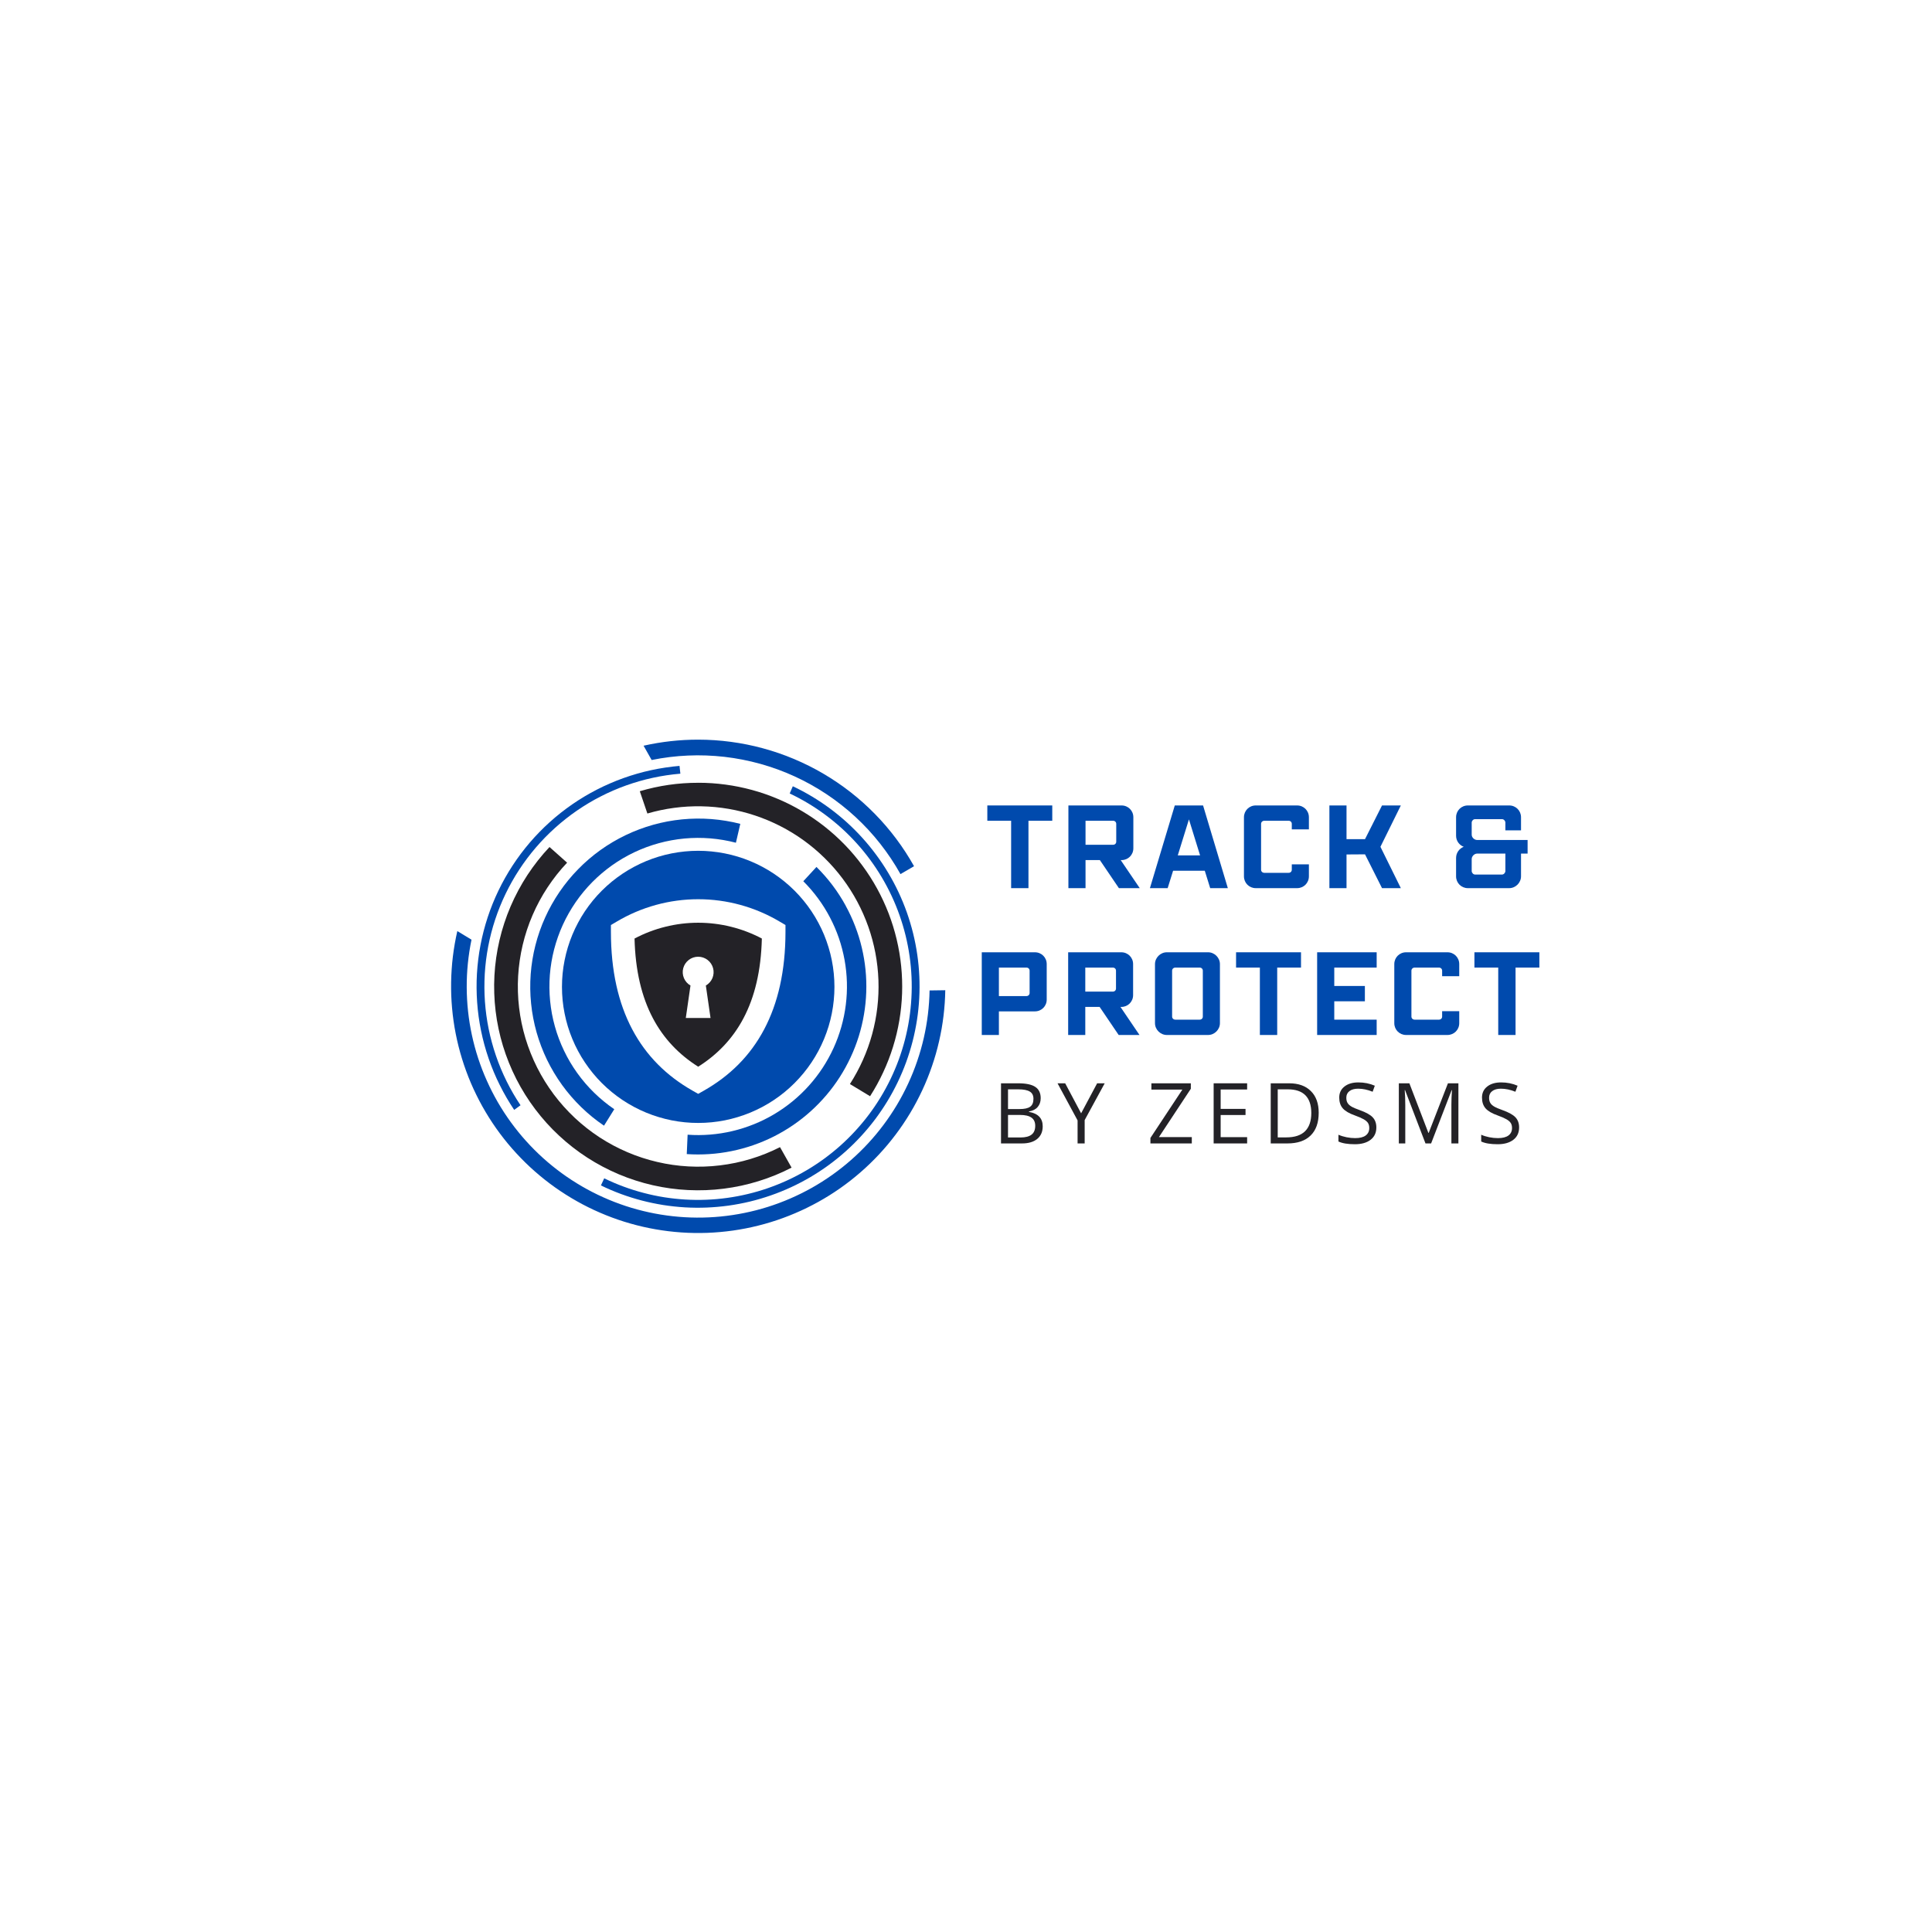 <svg xmlns="http://www.w3.org/2000/svg" xmlns:xlink="http://www.w3.org/1999/xlink" width="500" zoomAndPan="magnify" viewBox="0 0 375 375" height="500" preserveAspectRatio="xMidYMid meet" version="1.0"><defs><g/><clipPath id="ffd3120c30"><path d="M 87 143.566 L 183.574 143.566 L 183.574 240 L 87 240 Z M 87 143.566 " clip-rule="nonzero"/></clipPath></defs><g clip-path="url(#ffd3120c30)"><path fill="#004aad" d="M 135.52 143.566 C 137.645 143.566 139.762 143.707 141.867 143.992 C 143.973 144.273 146.051 144.691 148.102 145.25 C 150.152 145.805 152.156 146.496 154.117 147.32 C 156.074 148.145 157.973 149.09 159.805 150.168 C 161.637 151.242 163.391 152.434 165.066 153.738 C 166.742 155.047 168.32 156.457 169.809 157.977 C 171.297 159.492 172.676 161.102 173.949 162.801 C 175.223 164.5 176.375 166.277 177.414 168.129 L 174.781 169.664 C 174.207 168.633 173.59 167.621 172.93 166.637 C 172.273 165.652 171.578 164.695 170.848 163.766 C 170.113 162.832 169.348 161.934 168.543 161.062 C 167.738 160.195 166.902 159.359 166.031 158.555 C 165.16 157.75 164.262 156.98 163.328 156.25 C 162.398 155.516 161.441 154.824 160.453 154.164 C 159.469 153.508 158.457 152.891 157.422 152.312 C 156.391 151.738 155.332 151.203 154.258 150.707 C 153.18 150.215 152.086 149.762 150.973 149.355 C 149.859 148.949 148.73 148.586 147.59 148.266 C 146.449 147.949 145.297 147.676 144.133 147.449 C 142.973 147.219 141.801 147.039 140.625 146.902 C 139.445 146.77 138.266 146.68 137.082 146.637 C 135.898 146.594 134.715 146.598 133.527 146.652 C 132.344 146.703 131.164 146.801 129.988 146.945 C 128.812 147.09 127.645 147.281 126.484 147.516 L 124.918 144.742 C 128.406 143.957 131.941 143.562 135.52 143.566 Z M 183.477 192.203 C 183.465 193.039 183.43 193.875 183.371 194.711 C 183.312 195.543 183.234 196.375 183.133 197.207 C 183.031 198.035 182.91 198.863 182.766 199.688 C 182.621 200.512 182.453 201.328 182.266 202.145 C 182.078 202.961 181.871 203.77 181.641 204.574 C 181.41 205.375 181.16 206.176 180.887 206.965 C 180.617 207.758 180.324 208.539 180.012 209.316 C 179.699 210.09 179.367 210.859 179.012 211.617 C 178.66 212.375 178.289 213.121 177.895 213.859 C 177.504 214.602 177.094 215.328 176.66 216.047 C 176.23 216.762 175.781 217.469 175.316 218.16 C 174.848 218.855 174.363 219.535 173.859 220.203 C 173.355 220.875 172.836 221.527 172.301 222.168 C 171.762 222.809 171.207 223.438 170.637 224.051 C 170.066 224.66 169.48 225.258 168.879 225.84 C 168.277 226.422 167.664 226.988 167.031 227.535 C 166.402 228.086 165.754 228.617 165.098 229.133 C 164.438 229.648 163.766 230.148 163.082 230.629 C 162.395 231.109 161.699 231.57 160.988 232.016 C 160.277 232.457 159.559 232.883 158.828 233.289 C 158.094 233.695 157.352 234.082 156.602 234.449 C 155.848 234.816 155.09 235.164 154.316 235.492 C 153.547 235.82 152.77 236.129 151.984 236.414 C 151.199 236.703 150.402 236.969 149.605 237.215 C 148.805 237.461 147.996 237.684 147.184 237.887 C 146.375 238.09 145.555 238.273 144.734 238.434 C 143.914 238.594 143.09 238.734 142.258 238.852 C 141.43 238.969 140.598 239.062 139.766 239.137 C 138.93 239.211 138.098 239.266 137.258 239.297 C 136.422 239.324 135.586 239.332 134.75 239.32 C 133.914 239.309 133.074 239.273 132.242 239.215 C 131.406 239.156 130.574 239.078 129.742 238.977 C 128.91 238.875 128.082 238.754 127.258 238.609 C 126.434 238.465 125.613 238.301 124.797 238.113 C 123.98 237.926 123.172 237.719 122.367 237.488 C 121.559 237.262 120.762 237.012 119.969 236.738 C 119.18 236.469 118.395 236.176 117.617 235.863 C 116.84 235.551 116.074 235.219 115.312 234.867 C 114.555 234.516 113.805 234.145 113.066 233.754 C 112.324 233.359 111.598 232.949 110.879 232.52 C 110.16 232.09 109.453 231.645 108.758 231.176 C 108.062 230.711 107.383 230.227 106.711 229.723 C 106.043 229.223 105.387 228.703 104.746 228.164 C 104.102 227.629 103.477 227.074 102.863 226.508 C 102.25 225.938 101.652 225.352 101.07 224.75 C 100.488 224.152 99.922 223.535 99.371 222.906 C 98.82 222.277 98.285 221.633 97.77 220.973 C 97.254 220.316 96.754 219.645 96.273 218.961 C 95.793 218.277 95.328 217.578 94.883 216.871 C 94.441 216.164 94.016 215.441 93.605 214.711 C 93.199 213.98 92.812 213.242 92.445 212.488 C 92.074 211.738 91.727 210.98 91.398 210.211 C 91.07 209.441 90.762 208.664 90.477 207.879 C 90.188 207.094 89.922 206.301 89.676 205.5 C 89.43 204.703 89.203 203.898 89 203.086 C 88.797 202.273 88.613 201.461 88.453 200.641 C 88.289 199.82 88.152 198.996 88.035 198.168 C 87.914 197.34 87.82 196.508 87.746 195.676 C 87.672 194.844 87.617 194.008 87.586 193.172 C 87.559 192.336 87.547 191.5 87.562 190.664 C 87.574 189.828 87.609 188.992 87.668 188.16 C 87.723 187.324 87.801 186.492 87.902 185.664 C 88.004 184.832 88.125 184.008 88.27 183.184 C 88.414 182.359 88.578 181.539 88.766 180.723 L 91.52 182.391 C 91.203 183.914 90.969 185.453 90.812 187 C 90.656 188.551 90.582 190.102 90.59 191.66 C 90.598 193.215 90.684 194.77 90.852 196.316 C 91.02 197.863 91.27 199.398 91.598 200.922 C 91.926 202.441 92.332 203.945 92.816 205.422 C 93.301 206.902 93.863 208.355 94.5 209.773 C 95.133 211.195 95.844 212.582 96.621 213.93 C 97.402 215.277 98.25 216.582 99.168 217.84 C 100.082 219.098 101.062 220.309 102.105 221.465 C 103.148 222.625 104.246 223.723 105.402 224.77 C 106.559 225.812 107.77 226.793 109.027 227.711 C 110.285 228.629 111.59 229.477 112.938 230.262 C 114.285 231.043 115.668 231.754 117.09 232.391 C 118.512 233.031 119.965 233.594 121.441 234.082 C 122.922 234.57 124.426 234.977 125.949 235.309 C 127.473 235.641 129.008 235.891 130.555 236.062 C 132.105 236.234 133.66 236.328 135.219 236.336 C 136.777 236.348 138.332 236.277 139.883 236.125 C 141.434 235.973 142.973 235.742 144.5 235.43 C 146.027 235.121 147.535 234.73 149.023 234.262 C 150.508 233.793 151.965 233.25 153.395 232.629 C 154.824 232.008 156.219 231.316 157.578 230.555 C 158.934 229.789 160.25 228.953 161.52 228.055 C 162.793 227.152 164.012 226.188 165.184 225.16 C 166.352 224.133 167.465 223.047 168.523 221.902 C 169.582 220.758 170.574 219.562 171.508 218.312 C 172.441 217.066 173.305 215.773 174.105 214.438 C 174.902 213.098 175.629 211.723 176.281 210.312 C 176.938 208.898 177.516 207.453 178.02 205.98 C 178.523 204.508 178.953 203.012 179.301 201.496 C 179.648 199.977 179.918 198.445 180.105 196.902 C 180.293 195.355 180.402 193.805 180.43 192.246 Z M 183.477 192.203 " fill-opacity="1" fill-rule="evenodd"/></g><path fill="#004aad" d="M 153.887 152.613 C 155.164 153.215 156.41 153.883 157.621 154.609 C 158.832 155.336 160.004 156.121 161.141 156.965 C 162.273 157.809 163.363 158.703 164.41 159.652 C 165.457 160.605 166.453 161.602 167.398 162.652 C 168.348 163.699 169.238 164.793 170.078 165.93 C 170.918 167.062 171.699 168.238 172.422 169.453 C 173.148 170.664 173.809 171.91 174.41 173.188 C 175.012 174.469 175.547 175.773 176.02 177.102 C 176.488 178.434 176.895 179.785 177.234 181.156 C 177.57 182.527 177.844 183.91 178.043 185.309 C 178.246 186.707 178.379 188.109 178.441 189.52 C 178.504 190.93 178.5 192.34 178.422 193.75 C 178.348 195.16 178.203 196.562 177.988 197.961 C 177.773 199.355 177.492 200.738 177.141 202.105 C 176.789 203.473 176.371 204.82 175.891 206.148 C 175.406 207.473 174.859 208.773 174.246 210.047 C 173.633 211.32 172.961 212.559 172.227 213.766 C 171.492 214.973 170.699 216.141 169.852 217.27 C 169 218.398 168.098 219.48 167.141 220.52 C 166.184 221.562 165.18 222.551 164.125 223.492 C 163.07 224.434 161.973 225.32 160.832 226.152 C 159.691 226.984 158.512 227.758 157.293 228.477 C 156.074 229.191 154.824 229.848 153.539 230.441 C 152.258 231.035 150.949 231.562 149.613 232.027 C 148.277 232.492 146.926 232.891 145.551 233.223 C 144.176 233.551 142.789 233.816 141.387 234.012 C 139.988 234.203 138.582 234.328 137.168 234.387 C 135.758 234.441 134.344 234.43 132.934 234.348 C 131.523 234.262 130.117 234.109 128.723 233.891 C 127.328 233.668 125.945 233.379 124.578 233.023 C 123.207 232.664 121.863 232.242 120.535 231.754 C 119.211 231.262 117.91 230.711 116.641 230.09 L 117.277 228.711 C 118.504 229.309 119.754 229.844 121.031 230.316 C 122.312 230.789 123.609 231.199 124.93 231.543 C 126.246 231.891 127.582 232.172 128.926 232.387 C 130.273 232.598 131.629 232.746 132.988 232.828 C 134.348 232.91 135.711 232.926 137.074 232.871 C 138.438 232.82 139.793 232.699 141.145 232.512 C 142.496 232.324 143.832 232.074 145.16 231.754 C 146.484 231.438 147.793 231.055 149.078 230.609 C 150.367 230.16 151.629 229.652 152.867 229.082 C 154.105 228.512 155.312 227.879 156.488 227.191 C 157.664 226.5 158.805 225.754 159.906 224.953 C 161.008 224.148 162.066 223.297 163.086 222.391 C 164.102 221.484 165.074 220.527 165.996 219.527 C 166.918 218.523 167.793 217.48 168.613 216.391 C 169.434 215.305 170.199 214.18 170.906 213.016 C 171.617 211.852 172.266 210.656 172.859 209.43 C 173.449 208.203 173.98 206.949 174.449 205.672 C 174.914 204.391 175.32 203.094 175.66 201.773 C 176 200.453 176.273 199.121 176.48 197.777 C 176.688 196.43 176.828 195.078 176.902 193.719 C 176.98 192.359 176.988 190.996 176.926 189.637 C 176.867 188.277 176.742 186.922 176.547 185.574 C 176.355 184.227 176.094 182.891 175.77 181.566 C 175.445 180.246 175.055 178.941 174.602 177.656 C 174.148 176.371 173.633 175.113 173.055 173.879 C 172.477 172.648 171.84 171.445 171.145 170.273 C 170.445 169.102 169.695 167.969 168.887 166.871 C 168.078 165.777 167.219 164.723 166.305 163.711 C 165.391 162.699 164.434 161.734 163.426 160.816 C 162.418 159.898 161.367 159.031 160.273 158.219 C 159.18 157.402 158.051 156.645 156.883 155.941 C 155.715 155.238 154.516 154.598 153.281 154.012 L 153.883 152.613 Z M 132.059 150.172 L 131.895 148.66 C 130.969 148.738 130.043 148.848 129.121 148.988 C 128.203 149.125 127.285 149.293 126.375 149.492 C 125.465 149.688 124.562 149.914 123.668 150.172 C 122.773 150.43 121.887 150.715 121.012 151.027 C 120.133 151.34 119.27 151.684 118.414 152.055 C 117.559 152.422 116.719 152.82 115.887 153.246 C 115.059 153.668 114.246 154.121 113.445 154.598 C 112.648 155.074 111.863 155.578 111.098 156.105 C 110.332 156.633 109.582 157.188 108.852 157.762 C 108.121 158.34 107.41 158.941 106.719 159.562 C 106.027 160.184 105.355 160.832 104.707 161.496 C 104.055 162.164 103.43 162.848 102.824 163.555 C 102.219 164.266 101.637 164.988 101.078 165.734 C 100.52 166.48 99.988 167.242 99.48 168.02 C 98.969 168.801 98.488 169.594 98.031 170.406 C 97.574 171.215 97.145 172.039 96.742 172.879 C 96.34 173.719 95.961 174.57 95.613 175.434 C 95.266 176.293 94.949 177.168 94.656 178.051 C 94.367 178.934 94.105 179.828 93.871 180.727 C 93.637 181.629 93.434 182.535 93.262 183.449 C 93.086 184.363 92.941 185.281 92.828 186.203 C 92.715 187.129 92.629 188.055 92.574 188.984 C 92.52 189.91 92.496 190.84 92.504 191.77 C 92.512 192.703 92.547 193.629 92.613 194.559 C 92.68 195.484 92.777 196.41 92.902 197.332 C 93.031 198.254 93.188 199.172 93.375 200.082 C 93.559 200.992 93.777 201.898 94.02 202.793 C 94.266 203.691 94.539 204.582 94.844 205.461 C 95.145 206.34 95.477 207.207 95.836 208.066 C 96.195 208.926 96.582 209.77 97 210.602 C 97.414 211.438 97.855 212.254 98.32 213.059 C 98.789 213.863 99.281 214.652 99.801 215.426 L 101.035 214.531 C 100.535 213.785 100.059 213.023 99.609 212.25 C 99.16 211.473 98.734 210.684 98.336 209.879 C 97.938 209.074 97.566 208.258 97.219 207.43 C 96.875 206.605 96.555 205.766 96.266 204.918 C 95.973 204.066 95.711 203.211 95.477 202.344 C 95.238 201.48 95.031 200.609 94.852 199.727 C 94.676 198.848 94.523 197.965 94.402 197.078 C 94.281 196.188 94.188 195.297 94.125 194.402 C 94.062 193.508 94.027 192.609 94.023 191.715 C 94.02 190.816 94.043 189.922 94.094 189.023 C 94.148 188.129 94.23 187.234 94.34 186.348 C 94.453 185.457 94.594 184.57 94.762 183.688 C 94.93 182.809 95.129 181.934 95.352 181.066 C 95.578 180.195 95.832 179.336 96.113 178.484 C 96.395 177.633 96.703 176.793 97.039 175.961 C 97.375 175.129 97.738 174.309 98.129 173.5 C 98.52 172.691 98.934 171.895 99.375 171.113 C 99.816 170.332 100.281 169.566 100.773 168.816 C 101.262 168.066 101.777 167.332 102.316 166.613 C 102.855 165.895 103.418 165.195 104 164.516 C 104.586 163.832 105.191 163.172 105.82 162.527 C 106.445 161.887 107.094 161.266 107.762 160.668 C 108.43 160.066 109.113 159.488 109.82 158.934 C 110.523 158.379 111.246 157.844 111.988 157.336 C 112.727 156.828 113.48 156.344 114.254 155.883 C 115.023 155.422 115.809 154.988 116.609 154.582 C 117.41 154.172 118.219 153.789 119.043 153.434 C 119.867 153.078 120.703 152.746 121.551 152.445 C 122.395 152.145 123.25 151.871 124.113 151.625 C 124.977 151.375 125.848 151.156 126.727 150.969 C 127.602 150.777 128.484 150.617 129.375 150.484 C 130.262 150.352 131.152 150.246 132.047 150.172 Z M 132.059 150.172 " fill-opacity="1" fill-rule="evenodd"/><path fill="#232227" d="M 135.52 151.934 C 137.285 151.93 139.047 152.051 140.797 152.285 C 142.551 152.52 144.277 152.871 145.984 153.336 C 147.688 153.801 149.355 154.379 150.98 155.07 C 152.609 155.758 154.184 156.555 155.703 157.453 C 157.223 158.352 158.68 159.352 160.066 160.445 C 161.453 161.539 162.762 162.723 163.988 163.988 C 165.219 165.258 166.355 166.605 167.402 168.027 C 168.453 169.449 169.402 170.934 170.25 172.48 C 171.098 174.031 171.84 175.629 172.477 177.277 C 173.109 178.926 173.633 180.605 174.039 182.324 C 174.449 184.043 174.742 185.781 174.918 187.535 C 175.094 189.293 175.152 191.055 175.094 192.816 C 175.031 194.582 174.855 196.336 174.559 198.074 C 174.266 199.816 173.855 201.531 173.328 203.215 C 172.805 204.902 172.168 206.547 171.422 208.145 C 170.68 209.746 169.828 211.293 168.879 212.777 L 164.969 210.41 C 165.926 208.918 166.766 207.363 167.488 205.746 C 168.211 204.125 168.809 202.461 169.277 200.754 C 169.746 199.043 170.086 197.309 170.289 195.547 C 170.496 193.789 170.566 192.023 170.504 190.25 C 170.441 188.48 170.242 186.723 169.914 184.98 C 169.582 183.238 169.125 181.531 168.535 179.863 C 167.945 178.191 167.23 176.574 166.395 175.008 C 165.559 173.445 164.609 171.953 163.547 170.535 C 162.484 169.113 161.32 167.785 160.055 166.543 C 158.789 165.297 157.438 164.16 156 163.121 C 154.562 162.082 153.051 161.16 151.473 160.352 C 149.895 159.543 148.262 158.859 146.578 158.297 C 144.895 157.734 143.18 157.305 141.434 157.004 C 139.684 156.703 137.922 156.535 136.148 156.504 C 134.375 156.469 132.605 156.57 130.848 156.805 C 129.09 157.039 127.359 157.402 125.656 157.902 L 124.184 153.578 C 127.883 152.48 131.66 151.934 135.52 151.938 Z M 110.074 167.445 L 106.66 164.406 C 105.867 165.246 105.113 166.121 104.398 167.027 C 103.684 167.934 103.012 168.871 102.375 169.836 C 101.742 170.805 101.152 171.797 100.609 172.812 C 100.062 173.832 99.562 174.871 99.105 175.934 C 98.652 176.992 98.242 178.074 97.883 179.172 C 97.523 180.266 97.211 181.379 96.949 182.504 C 96.684 183.629 96.473 184.762 96.309 185.902 C 96.145 187.047 96.031 188.195 95.969 189.348 C 95.906 190.5 95.895 191.656 95.934 192.809 C 95.969 193.965 96.059 195.113 96.199 196.262 C 96.336 197.406 96.527 198.543 96.766 199.676 C 97.004 200.805 97.293 201.922 97.629 203.027 C 97.969 204.129 98.352 205.219 98.785 206.289 C 99.219 207.359 99.695 208.41 100.219 209.438 C 100.746 210.469 101.312 211.473 101.926 212.449 C 102.539 213.43 103.195 214.383 103.891 215.305 C 104.586 216.227 105.32 217.113 106.094 217.973 C 106.867 218.832 107.68 219.652 108.527 220.438 C 109.371 221.227 110.25 221.973 111.164 222.684 C 112.074 223.395 113.016 224.062 113.988 224.691 C 114.957 225.316 115.953 225.902 116.977 226.441 C 117.996 226.98 119.039 227.477 120.105 227.926 C 121.172 228.375 122.254 228.777 123.355 229.129 C 124.453 229.484 125.566 229.789 126.695 230.047 C 127.82 230.305 128.957 230.512 130.105 230.668 C 131.25 230.824 132.398 230.934 133.555 230.988 C 134.707 231.047 135.863 231.051 137.02 231.008 C 138.176 230.965 139.324 230.867 140.473 230.723 C 141.617 230.578 142.758 230.383 143.887 230.141 C 145.016 229.895 146.133 229.602 147.238 229.258 C 148.344 228.918 149.43 228.527 150.5 228.09 C 151.57 227.652 152.617 227.168 153.645 226.637 L 151.402 222.66 C 150.492 223.121 149.562 223.543 148.613 223.926 C 147.668 224.305 146.703 224.645 145.727 224.941 C 144.75 225.238 143.762 225.492 142.762 225.703 C 141.762 225.91 140.754 226.078 139.742 226.199 C 138.727 226.324 137.711 226.402 136.691 226.434 C 135.668 226.469 134.648 226.457 133.629 226.402 C 132.609 226.348 131.594 226.246 130.582 226.102 C 129.57 225.957 128.566 225.77 127.574 225.535 C 126.578 225.305 125.598 225.031 124.625 224.711 C 123.656 224.395 122.699 224.035 121.762 223.633 C 120.82 223.23 119.902 222.789 119 222.309 C 118.102 221.828 117.223 221.309 116.367 220.75 C 115.516 220.191 114.684 219.598 113.883 218.965 C 113.078 218.336 112.305 217.668 111.562 216.973 C 110.816 216.273 110.105 215.543 109.422 214.781 C 108.742 214.023 108.098 213.234 107.484 212.418 C 106.875 211.598 106.301 210.758 105.762 209.891 C 105.223 209.023 104.723 208.133 104.266 207.223 C 103.805 206.312 103.387 205.383 103.008 204.434 C 102.629 203.488 102.293 202.523 101.996 201.547 C 101.703 200.57 101.453 199.582 101.242 198.586 C 101.035 197.586 100.871 196.578 100.754 195.566 C 100.633 194.555 100.559 193.539 100.527 192.516 C 100.496 191.496 100.512 190.48 100.57 189.461 C 100.629 188.441 100.73 187.426 100.879 186.418 C 101.027 185.41 101.219 184.406 101.453 183.414 C 101.688 182.422 101.965 181.441 102.285 180.473 C 102.605 179.504 102.969 178.551 103.375 177.613 C 103.777 176.68 104.223 175.762 104.707 174.863 C 105.191 173.965 105.715 173.09 106.277 172.238 C 106.84 171.387 107.438 170.559 108.07 169.758 C 108.703 168.957 109.371 168.188 110.074 167.445 Z M 110.074 167.445 " fill-opacity="1" fill-rule="evenodd"/><path fill="#004aad" d="M 164.152 175.816 C 164.852 177.094 165.461 178.41 165.984 179.77 C 166.508 181.129 166.938 182.516 167.273 183.93 C 167.609 185.348 167.852 186.777 167.996 188.227 C 168.141 189.676 168.188 191.125 168.137 192.582 C 168.086 194.035 167.941 195.48 167.695 196.914 C 167.453 198.352 167.113 199.762 166.684 201.152 C 166.25 202.543 165.727 203.895 165.109 205.215 C 164.496 206.535 163.797 207.809 163.012 209.035 C 162.227 210.262 161.363 211.43 160.422 212.539 C 159.48 213.648 158.469 214.695 157.387 215.668 C 156.309 216.645 155.164 217.543 153.965 218.367 C 152.762 219.188 151.512 219.93 150.211 220.586 C 148.91 221.238 147.57 221.805 146.195 222.281 C 144.816 222.758 143.414 223.141 141.988 223.43 C 140.559 223.719 139.117 223.914 137.664 224.008 C 136.211 224.105 134.758 224.105 133.301 224.008 L 133.465 220.246 C 134.926 220.352 136.387 220.344 137.844 220.223 C 139.305 220.105 140.746 219.879 142.168 219.539 C 143.594 219.203 144.984 218.758 146.34 218.211 C 147.695 217.664 149.004 217.016 150.262 216.27 C 151.52 215.52 152.715 214.684 153.848 213.754 C 154.977 212.828 156.031 211.816 157.008 210.73 C 157.984 209.641 158.875 208.484 159.676 207.262 C 160.477 206.039 161.18 204.762 161.789 203.434 C 162.395 202.102 162.898 200.734 163.297 199.328 C 163.695 197.922 163.988 196.492 164.168 195.043 C 164.352 193.59 164.422 192.133 164.383 190.672 C 164.34 189.211 164.191 187.762 163.93 186.324 C 163.668 184.883 163.301 183.473 162.828 182.09 C 162.352 180.707 161.773 179.371 161.094 178.074 C 160.418 176.781 159.645 175.543 158.777 174.367 C 157.91 173.188 156.957 172.082 155.922 171.047 L 158.477 168.273 C 160.738 170.508 162.633 173.02 164.156 175.809 Z M 142.84 163.574 L 143.691 159.91 C 142.77 159.672 141.84 159.477 140.898 159.324 C 139.961 159.168 139.016 159.055 138.066 158.98 C 137.117 158.91 136.168 158.879 135.215 158.887 C 134.266 158.898 133.316 158.949 132.367 159.043 C 131.422 159.137 130.48 159.273 129.543 159.445 C 128.609 159.621 127.684 159.84 126.766 160.094 C 125.848 160.352 124.945 160.648 124.055 160.984 C 123.164 161.32 122.289 161.691 121.43 162.105 C 120.574 162.516 119.734 162.965 118.918 163.449 C 118.098 163.934 117.301 164.453 116.527 165.008 C 115.754 165.562 115.008 166.152 114.285 166.77 C 113.562 167.391 112.871 168.039 112.207 168.723 C 111.539 169.402 110.906 170.109 110.305 170.844 C 109.699 171.582 109.133 172.34 108.594 173.129 C 108.059 173.914 107.559 174.719 107.094 175.551 C 106.625 176.379 106.199 177.227 105.809 178.094 C 105.414 178.961 105.062 179.844 104.75 180.738 C 104.434 181.637 104.16 182.547 103.926 183.469 C 103.691 184.391 103.496 185.32 103.344 186.258 C 103.191 187.195 103.078 188.141 103.008 189.086 C 102.938 190.035 102.91 190.984 102.922 191.938 C 102.934 192.887 102.988 193.836 103.086 194.781 C 103.18 195.727 103.316 196.668 103.496 197.602 C 103.672 198.535 103.891 199.461 104.148 200.375 C 104.41 201.289 104.707 202.191 105.047 203.082 C 105.383 203.969 105.758 204.84 106.172 205.699 C 106.59 206.555 107.039 207.391 107.527 208.207 C 108.016 209.023 108.535 209.816 109.094 210.59 C 109.648 211.359 110.238 212.105 110.863 212.824 C 111.484 213.543 112.137 214.234 112.82 214.898 C 113.5 215.559 114.211 216.191 114.949 216.793 C 115.688 217.391 116.449 217.961 117.238 218.492 L 119.23 215.297 C 118.535 214.824 117.863 214.32 117.211 213.785 C 116.559 213.25 115.934 212.691 115.328 212.102 C 114.727 211.516 114.152 210.902 113.602 210.262 C 113.055 209.625 112.535 208.961 112.043 208.277 C 111.555 207.594 111.094 206.891 110.664 206.168 C 110.234 205.441 109.84 204.699 109.477 203.941 C 109.113 203.184 108.781 202.41 108.484 201.621 C 108.188 200.836 107.926 200.035 107.703 199.227 C 107.477 198.414 107.285 197.594 107.129 196.77 C 106.977 195.941 106.859 195.109 106.777 194.27 C 106.695 193.434 106.648 192.594 106.641 191.754 C 106.633 190.91 106.664 190.07 106.727 189.234 C 106.793 188.395 106.895 187.559 107.035 186.73 C 107.172 185.898 107.348 185.078 107.559 184.262 C 107.77 183.449 108.016 182.645 108.297 181.852 C 108.578 181.059 108.891 180.277 109.242 179.512 C 109.59 178.746 109.973 178 110.391 177.266 C 110.805 176.535 111.25 175.82 111.727 175.129 C 112.203 174.434 112.711 173.762 113.25 173.113 C 113.785 172.465 114.348 171.84 114.938 171.242 C 115.531 170.641 116.145 170.07 116.789 169.523 C 117.43 168.977 118.094 168.461 118.777 167.973 C 119.465 167.484 120.172 167.027 120.898 166.602 C 121.625 166.176 122.367 165.785 123.129 165.422 C 123.891 165.062 124.664 164.734 125.453 164.441 C 126.246 164.148 127.047 163.891 127.859 163.668 C 128.672 163.441 129.492 163.254 130.32 163.105 C 131.148 162.953 131.98 162.836 132.82 162.758 C 133.66 162.68 134.5 162.637 135.344 162.633 C 136.184 162.629 137.023 162.66 137.863 162.727 C 138.703 162.797 139.539 162.902 140.371 163.043 C 141.199 163.184 142.023 163.359 142.84 163.574 Z M 142.84 163.574 " fill-opacity="1" fill-rule="evenodd"/><path fill="#004aad" d="M 135.52 165.137 C 136.387 165.137 137.25 165.18 138.109 165.266 C 138.973 165.348 139.828 165.477 140.68 165.645 C 141.527 165.812 142.367 166.023 143.195 166.273 C 144.023 166.523 144.84 166.816 145.641 167.148 C 146.438 167.477 147.223 167.848 147.984 168.254 C 148.75 168.664 149.492 169.105 150.211 169.586 C 150.93 170.07 151.625 170.582 152.297 171.133 C 152.965 171.68 153.605 172.262 154.219 172.871 C 154.832 173.484 155.41 174.125 155.961 174.793 C 156.512 175.461 157.027 176.156 157.508 176.875 C 157.988 177.594 158.434 178.336 158.84 179.098 C 159.25 179.859 159.621 180.641 159.953 181.441 C 160.281 182.242 160.574 183.055 160.824 183.883 C 161.078 184.711 161.289 185.547 161.457 186.395 C 161.625 187.246 161.754 188.098 161.836 188.961 C 161.922 189.82 161.965 190.684 161.965 191.551 C 161.965 192.414 161.922 193.277 161.836 194.137 C 161.754 195 161.625 195.852 161.457 196.703 C 161.289 197.551 161.078 198.387 160.828 199.215 C 160.574 200.043 160.285 200.859 159.953 201.656 C 159.621 202.457 159.25 203.238 158.844 204 C 158.434 204.762 157.988 205.504 157.508 206.223 C 157.027 206.941 156.512 207.637 155.961 208.305 C 155.414 208.973 154.832 209.613 154.219 210.227 C 153.609 210.836 152.965 211.418 152.297 211.969 C 151.629 212.516 150.934 213.031 150.211 213.512 C 149.492 213.992 148.75 214.438 147.988 214.844 C 147.223 215.25 146.441 215.621 145.641 215.953 C 144.84 216.281 144.027 216.574 143.199 216.824 C 142.367 217.078 141.531 217.285 140.68 217.457 C 139.832 217.625 138.977 217.75 138.113 217.836 C 137.25 217.922 136.387 217.961 135.52 217.961 C 134.656 217.965 133.793 217.922 132.93 217.836 C 132.066 217.75 131.211 217.625 130.363 217.457 C 129.512 217.285 128.672 217.078 127.844 216.824 C 127.016 216.574 126.203 216.285 125.402 215.953 C 124.602 215.621 123.82 215.254 123.055 214.844 C 122.293 214.438 121.551 213.992 120.828 213.512 C 120.109 213.031 119.414 212.516 118.746 211.969 C 118.074 211.418 117.434 210.84 116.82 210.227 C 116.211 209.617 115.629 208.977 115.078 208.305 C 114.531 207.637 114.016 206.945 113.535 206.223 C 113.051 205.504 112.605 204.766 112.199 204 C 111.789 203.238 111.422 202.457 111.09 201.656 C 110.758 200.859 110.465 200.047 110.215 199.219 C 109.965 198.391 109.754 197.551 109.586 196.703 C 109.414 195.855 109.289 195 109.203 194.141 C 109.117 193.277 109.078 192.414 109.078 191.551 C 109.078 190.684 109.117 189.82 109.203 188.961 C 109.289 188.102 109.414 187.246 109.586 186.398 C 109.754 185.551 109.965 184.711 110.215 183.883 C 110.465 183.055 110.758 182.242 111.09 181.441 C 111.422 180.645 111.789 179.863 112.199 179.102 C 112.605 178.336 113.051 177.598 113.531 176.875 C 114.016 176.156 114.527 175.465 115.078 174.793 C 115.629 174.125 116.207 173.484 116.82 172.875 C 117.434 172.262 118.074 171.684 118.742 171.133 C 119.414 170.586 120.109 170.07 120.828 169.59 C 121.547 169.109 122.289 168.664 123.055 168.258 C 123.816 167.848 124.598 167.48 125.398 167.148 C 126.199 166.816 127.016 166.527 127.844 166.273 C 128.672 166.023 129.512 165.812 130.359 165.645 C 131.211 165.477 132.066 165.348 132.926 165.266 C 133.789 165.18 134.652 165.137 135.52 165.137 Z M 122.707 199.781 C 125.426 204.934 129.395 208.832 134.395 211.68 L 135.52 212.316 L 136.641 211.68 C 141.645 208.832 145.609 204.938 148.332 199.781 C 151.012 194.703 152.461 188.453 152.461 180.844 L 152.461 179.547 L 151.336 178.883 C 150.145 178.176 148.914 177.551 147.637 177.008 C 146.363 176.465 145.059 176.012 143.723 175.645 C 142.387 175.277 141.031 175 139.66 174.816 C 138.285 174.629 136.906 174.539 135.52 174.539 C 134.137 174.539 132.754 174.629 131.383 174.816 C 130.008 175 128.656 175.277 127.32 175.645 C 125.984 176.012 124.68 176.465 123.402 177.008 C 122.129 177.551 120.895 178.176 119.707 178.883 L 118.578 179.547 L 118.578 180.84 C 118.578 188.453 120.023 194.703 122.707 199.781 Z M 122.707 199.781 " fill-opacity="1" fill-rule="evenodd"/><path fill="#232227" d="M 123.164 182.168 C 123.316 188.414 124.555 193.531 126.738 197.656 C 128.828 201.613 131.801 204.699 135.52 207.047 C 139.238 204.699 142.211 201.613 144.301 197.656 C 146.488 193.527 147.723 188.414 147.875 182.168 C 145.973 181.164 143.977 180.398 141.887 179.883 C 139.797 179.363 137.672 179.102 135.52 179.102 C 133.367 179.102 131.246 179.363 129.152 179.883 C 127.062 180.398 125.066 181.164 123.164 182.168 Z M 135.52 185.699 C 135.848 185.703 136.172 185.754 136.48 185.859 C 136.793 185.969 137.082 186.121 137.344 186.324 C 137.605 186.523 137.828 186.762 138.008 187.035 C 138.191 187.309 138.324 187.605 138.41 187.926 C 138.496 188.242 138.527 188.566 138.504 188.898 C 138.48 189.227 138.406 189.543 138.281 189.848 C 138.152 190.152 137.98 190.426 137.762 190.672 C 137.543 190.922 137.289 191.125 137.004 191.289 L 137.914 197.59 L 133.113 197.59 L 134.023 191.289 C 133.738 191.125 133.484 190.922 133.266 190.672 C 133.047 190.426 132.875 190.148 132.75 189.848 C 132.621 189.543 132.547 189.227 132.523 188.895 C 132.5 188.566 132.531 188.242 132.617 187.926 C 132.703 187.605 132.836 187.309 133.02 187.035 C 133.203 186.762 133.426 186.523 133.688 186.32 C 133.949 186.121 134.234 185.965 134.547 185.859 C 134.859 185.754 135.18 185.699 135.512 185.699 Z M 135.52 185.699 " fill-opacity="1" fill-rule="evenodd"/><g fill="#004aad" fill-opacity="1"><g transform="translate(191.412, 172.389)"><g><path d="M 0.227 -16.051 L 0.227 -13.082 L 4.848 -13.082 L 4.848 0 L 8.211 0 L 8.211 -13.082 L 12.832 -13.082 L 12.832 -16.051 Z M 0.227 -16.051 "/></g></g></g><g fill="#004aad" fill-opacity="1"><g transform="translate(206.119, 172.389)"><g><path d="M 1.258 -16.051 L 1.258 0 L 4.582 0 L 4.582 -5.445 L 7.367 -5.445 L 11.059 0 L 15.102 0 L 11.41 -5.445 L 11.574 -5.445 C 12.855 -5.445 13.863 -6.457 13.863 -7.738 L 13.863 -13.762 C 13.863 -15.043 12.855 -16.051 11.574 -16.051 Z M 4.582 -8.418 L 4.582 -13.082 L 9.926 -13.082 C 10.273 -13.082 10.543 -12.832 10.543 -12.484 L 10.543 -9.016 C 10.543 -8.664 10.273 -8.418 9.926 -8.418 Z M 4.582 -8.418 "/></g></g></g><g fill="#004aad" fill-opacity="1"><g transform="translate(222.971, 172.389)"><g><path d="M 5.055 -16.051 L 0.227 0 L 3.672 0 L 4.727 -3.383 L 10.875 -3.383 L 11.926 0 L 15.352 0 L 10.543 -16.051 Z M 5.633 -6.355 L 7.801 -13.348 L 9.965 -6.355 Z M 5.633 -6.355 "/></g></g></g><g fill="#004aad" fill-opacity="1"><g transform="translate(240.193, 172.389)"><g><path d="M 3.547 -16.051 C 2.27 -16.051 1.258 -15.043 1.258 -13.762 L 1.258 -2.289 C 1.258 -1.012 2.27 0 3.547 0 L 11.574 0 C 12.855 0 13.863 -1.012 13.863 -2.289 L 13.863 -4.621 L 10.543 -4.621 L 10.543 -3.57 C 10.543 -3.219 10.273 -2.973 9.926 -2.973 L 5.219 -2.973 C 4.871 -2.973 4.582 -3.219 4.582 -3.57 L 4.582 -12.484 C 4.582 -12.832 4.871 -13.082 5.219 -13.082 L 9.926 -13.082 C 10.273 -13.082 10.543 -12.832 10.543 -12.484 L 10.543 -11.41 L 13.863 -11.41 L 13.863 -13.762 C 13.863 -15.043 12.855 -16.051 11.574 -16.051 Z M 3.547 -16.051 "/></g></g></g><g fill="#004aad" fill-opacity="1"><g transform="translate(256.777, 172.389)"><g><path d="M 1.258 -16.051 L 1.258 0 L 4.582 0 L 4.582 -6.539 L 8.172 -6.562 L 11.473 0 L 15.125 0 L 11.164 -8.027 L 15.125 -16.051 L 11.473 -16.051 L 8.172 -9.512 L 4.582 -9.512 L 4.582 -16.051 Z M 1.258 -16.051 "/></g></g></g><g fill="#004aad" fill-opacity="1"><g transform="translate(273.628, 172.389)"><g/></g></g><g fill="#004aad" fill-opacity="1"><g transform="translate(281.694, 172.389)"><g><path d="M 3.219 -16.051 C 1.941 -16.051 0.93 -15.043 0.93 -13.762 L 0.93 -10.172 C 0.93 -9.18 1.547 -8.355 2.414 -8.027 C 1.547 -7.695 0.93 -6.852 0.93 -5.859 L 0.93 -2.289 C 0.93 -1.012 1.941 0 3.219 0 L 11.246 0 C 12.484 0 13.535 -1.051 13.535 -2.289 L 13.535 -6.707 L 14.812 -6.707 L 14.812 -9.348 L 5.016 -9.348 C 4.477 -9.348 3.961 -9.84 3.961 -10.379 L 3.961 -12.73 C 3.961 -13.059 4.27 -13.391 4.602 -13.391 L 9.863 -13.391 C 10.191 -13.391 10.5 -13.059 10.5 -12.73 L 10.5 -11.223 L 13.535 -11.223 L 13.535 -13.762 C 13.535 -15.043 12.523 -16.051 11.246 -16.051 Z M 10.5 -6.707 L 10.5 -3.32 C 10.5 -2.992 10.191 -2.641 9.863 -2.641 L 4.602 -2.641 C 4.27 -2.641 3.961 -2.992 3.961 -3.32 L 3.961 -5.652 C 3.961 -6.191 4.477 -6.707 5.016 -6.707 Z M 10.5 -6.707 "/></g></g></g><g fill="#004aad" fill-opacity="1"><g transform="translate(189.303, 200.889)"><g><path d="M 1.258 -16.051 L 1.258 0 L 4.582 0 L 4.582 -4.582 L 11.574 -4.582 C 12.855 -4.582 13.863 -5.59 13.863 -6.871 L 13.863 -13.762 C 13.863 -15.043 12.855 -16.051 11.574 -16.051 Z M 4.582 -7.551 L 4.582 -13.082 L 9.926 -13.082 C 10.273 -13.082 10.543 -12.832 10.543 -12.484 L 10.543 -8.148 C 10.543 -7.801 10.273 -7.551 9.926 -7.551 Z M 4.582 -7.551 "/></g></g></g><g fill="#004aad" fill-opacity="1"><g transform="translate(206.072, 200.889)"><g><path d="M 1.258 -16.051 L 1.258 0 L 4.582 0 L 4.582 -5.445 L 7.367 -5.445 L 11.059 0 L 15.102 0 L 11.41 -5.445 L 11.574 -5.445 C 12.855 -5.445 13.863 -6.457 13.863 -7.738 L 13.863 -13.762 C 13.863 -15.043 12.855 -16.051 11.574 -16.051 Z M 4.582 -8.418 L 4.582 -13.082 L 9.926 -13.082 C 10.273 -13.082 10.543 -12.832 10.543 -12.484 L 10.543 -9.016 C 10.543 -8.664 10.273 -8.418 9.926 -8.418 Z M 4.582 -8.418 "/></g></g></g><g fill="#004aad" fill-opacity="1"><g transform="translate(222.924, 200.889)"><g><path d="M 3.547 -16.051 C 2.312 -16.051 1.258 -15 1.258 -13.762 L 1.258 -2.289 C 1.258 -1.051 2.312 0 3.547 0 L 11.574 0 C 12.812 0 13.863 -1.051 13.863 -2.289 L 13.863 -13.762 C 13.863 -15 12.812 -16.051 11.574 -16.051 Z M 5.219 -13.082 L 9.926 -13.082 C 10.273 -13.082 10.543 -12.832 10.543 -12.484 L 10.543 -3.57 C 10.543 -3.219 10.273 -2.973 9.926 -2.973 L 5.219 -2.973 C 4.871 -2.973 4.582 -3.219 4.582 -3.57 L 4.582 -12.484 C 4.582 -12.832 4.871 -13.082 5.219 -13.082 Z M 5.219 -13.082 "/></g></g></g><g fill="#004aad" fill-opacity="1"><g transform="translate(239.693, 200.889)"><g><path d="M 0.227 -16.051 L 0.227 -13.082 L 4.848 -13.082 L 4.848 0 L 8.211 0 L 8.211 -13.082 L 12.832 -13.082 L 12.832 -16.051 Z M 0.227 -16.051 "/></g></g></g><g fill="#004aad" fill-opacity="1"><g transform="translate(254.399, 200.889)"><g><path d="M 1.258 -16.051 L 1.258 0 L 12.812 0 L 12.812 -2.973 L 4.582 -2.973 L 4.582 -6.539 L 10.523 -6.539 L 10.523 -9.512 L 4.582 -9.512 L 4.582 -13.082 L 12.812 -13.082 L 12.812 -16.051 Z M 1.258 -16.051 "/></g></g></g><g fill="#004aad" fill-opacity="1"><g transform="translate(269.374, 200.889)"><g><path d="M 3.547 -16.051 C 2.27 -16.051 1.258 -15.043 1.258 -13.762 L 1.258 -2.289 C 1.258 -1.012 2.27 0 3.547 0 L 11.574 0 C 12.855 0 13.863 -1.012 13.863 -2.289 L 13.863 -4.621 L 10.543 -4.621 L 10.543 -3.57 C 10.543 -3.219 10.273 -2.973 9.926 -2.973 L 5.219 -2.973 C 4.871 -2.973 4.582 -3.219 4.582 -3.57 L 4.582 -12.484 C 4.582 -12.832 4.871 -13.082 5.219 -13.082 L 9.926 -13.082 C 10.273 -13.082 10.543 -12.832 10.543 -12.484 L 10.543 -11.41 L 13.863 -11.41 L 13.863 -13.762 C 13.863 -15.043 12.855 -16.051 11.574 -16.051 Z M 3.547 -16.051 "/></g></g></g><g fill="#004aad" fill-opacity="1"><g transform="translate(285.958, 200.889)"><g><path d="M 0.227 -16.051 L 0.227 -13.082 L 4.848 -13.082 L 4.848 0 L 8.211 0 L 8.211 -13.082 L 12.832 -13.082 L 12.832 -16.051 Z M 0.227 -16.051 "/></g></g></g><g fill="#232227" fill-opacity="1"><g transform="translate(192.686, 221.939)"><g><path d="M 1.609 -11.672 L 4.906 -11.672 C 6.457 -11.672 7.578 -11.438 8.266 -10.969 C 8.961 -10.508 9.312 -9.781 9.312 -8.781 C 9.312 -8.094 9.113 -7.52 8.719 -7.062 C 8.332 -6.613 7.77 -6.328 7.031 -6.203 L 7.031 -6.125 C 8.812 -5.812 9.703 -4.879 9.703 -3.328 C 9.703 -2.273 9.348 -1.457 8.641 -0.875 C 7.93 -0.289 6.941 0 5.672 0 L 1.609 0 Z M 2.969 -6.672 L 5.203 -6.672 C 6.16 -6.672 6.848 -6.82 7.266 -7.125 C 7.691 -7.426 7.906 -7.938 7.906 -8.656 C 7.906 -9.312 7.672 -9.781 7.203 -10.062 C 6.734 -10.352 5.984 -10.5 4.953 -10.5 L 2.969 -10.5 Z M 2.969 -5.531 L 2.969 -1.156 L 5.406 -1.156 C 6.344 -1.156 7.051 -1.336 7.531 -1.703 C 8.008 -2.066 8.25 -2.641 8.25 -3.422 C 8.25 -4.141 8.004 -4.672 7.516 -5.016 C 7.023 -5.359 6.281 -5.531 5.281 -5.531 Z M 2.969 -5.531 "/></g></g></g><g fill="#232227" fill-opacity="1"><g transform="translate(205.267, 221.939)"><g><path d="M 4.578 -5.844 L 7.688 -11.672 L 9.156 -11.672 L 5.266 -4.531 L 5.266 0 L 3.891 0 L 3.891 -4.469 L 0 -11.672 L 1.484 -11.672 Z M 4.578 -5.844 "/></g></g></g><g fill="#232227" fill-opacity="1"><g transform="translate(216.41, 221.939)"><g/></g></g><g fill="#232227" fill-opacity="1"><g transform="translate(222.64, 221.939)"><g><path d="M 8.688 0 L 0.656 0 L 0.656 -1.062 L 6.859 -10.453 L 0.844 -10.453 L 0.844 -11.672 L 8.5 -11.672 L 8.5 -10.609 L 2.312 -1.234 L 8.688 -1.234 Z M 8.688 0 "/></g></g></g><g fill="#232227" fill-opacity="1"><g transform="translate(233.959, 221.939)"><g><path d="M 8.109 0 L 1.609 0 L 1.609 -11.672 L 8.109 -11.672 L 8.109 -10.469 L 2.969 -10.469 L 2.969 -6.703 L 7.797 -6.703 L 7.797 -5.516 L 2.969 -5.516 L 2.969 -1.219 L 8.109 -1.219 Z M 8.109 0 "/></g></g></g><g fill="#232227" fill-opacity="1"><g transform="translate(245.038, 221.939)"><g><path d="M 10.922 -5.953 C 10.922 -4.023 10.395 -2.551 9.344 -1.531 C 8.301 -0.508 6.801 0 4.844 0 L 1.609 0 L 1.609 -11.672 L 5.188 -11.672 C 7 -11.672 8.406 -11.164 9.406 -10.156 C 10.414 -9.156 10.922 -7.754 10.922 -5.953 Z M 9.484 -5.906 C 9.484 -7.426 9.102 -8.57 8.344 -9.344 C 7.582 -10.113 6.445 -10.5 4.938 -10.5 L 2.969 -10.5 L 2.969 -1.172 L 4.609 -1.172 C 6.234 -1.172 7.453 -1.566 8.266 -2.359 C 9.078 -3.16 9.484 -4.344 9.484 -5.906 Z M 9.484 -5.906 "/></g></g></g><g fill="#232227" fill-opacity="1"><g transform="translate(258.945, 221.939)"><g><path d="M 8.203 -3.109 C 8.203 -2.078 7.828 -1.273 7.078 -0.703 C 6.328 -0.129 5.316 0.156 4.047 0.156 C 2.66 0.156 1.594 -0.02 0.844 -0.375 L 0.844 -1.688 C 1.32 -1.477 1.844 -1.316 2.406 -1.203 C 2.977 -1.086 3.539 -1.031 4.094 -1.031 C 5 -1.031 5.68 -1.203 6.141 -1.547 C 6.598 -1.891 6.828 -2.367 6.828 -2.984 C 6.828 -3.391 6.742 -3.719 6.578 -3.969 C 6.41 -4.227 6.133 -4.469 5.75 -4.688 C 5.375 -4.906 4.801 -5.156 4.031 -5.438 C 2.938 -5.82 2.156 -6.281 1.688 -6.812 C 1.227 -7.344 1 -8.039 1 -8.906 C 1 -9.801 1.336 -10.516 2.016 -11.047 C 2.691 -11.578 3.586 -11.844 4.703 -11.844 C 5.859 -11.844 6.926 -11.629 7.906 -11.203 L 7.484 -10.031 C 6.516 -10.426 5.578 -10.625 4.672 -10.625 C 3.953 -10.625 3.391 -10.469 2.984 -10.156 C 2.578 -9.852 2.375 -9.426 2.375 -8.875 C 2.375 -8.477 2.445 -8.148 2.594 -7.891 C 2.738 -7.629 2.988 -7.391 3.344 -7.172 C 3.695 -6.961 4.238 -6.727 4.969 -6.469 C 6.195 -6.031 7.039 -5.562 7.5 -5.062 C 7.969 -4.562 8.203 -3.91 8.203 -3.109 Z M 8.203 -3.109 "/></g></g></g><g fill="#232227" fill-opacity="1"><g transform="translate(269.904, 221.939)"><g><path d="M 6.781 0 L 2.812 -10.359 L 2.75 -10.359 C 2.82 -9.535 2.859 -8.555 2.859 -7.422 L 2.859 0 L 1.609 0 L 1.609 -11.672 L 3.656 -11.672 L 7.344 -2.047 L 7.406 -2.047 L 11.141 -11.672 L 13.172 -11.672 L 13.172 0 L 11.812 0 L 11.812 -7.531 C 11.812 -8.383 11.848 -9.32 11.922 -10.344 L 11.859 -10.344 L 7.875 0 Z M 6.781 0 "/></g></g></g><g fill="#232227" fill-opacity="1"><g transform="translate(286.655, 221.939)"><g><path d="M 8.203 -3.109 C 8.203 -2.078 7.828 -1.273 7.078 -0.703 C 6.328 -0.129 5.316 0.156 4.047 0.156 C 2.66 0.156 1.594 -0.02 0.844 -0.375 L 0.844 -1.688 C 1.32 -1.477 1.844 -1.316 2.406 -1.203 C 2.977 -1.086 3.539 -1.031 4.094 -1.031 C 5 -1.031 5.68 -1.203 6.141 -1.547 C 6.598 -1.891 6.828 -2.367 6.828 -2.984 C 6.828 -3.391 6.742 -3.719 6.578 -3.969 C 6.41 -4.227 6.133 -4.469 5.75 -4.688 C 5.375 -4.906 4.801 -5.156 4.031 -5.438 C 2.938 -5.82 2.156 -6.281 1.688 -6.812 C 1.227 -7.344 1 -8.039 1 -8.906 C 1 -9.801 1.336 -10.516 2.016 -11.047 C 2.691 -11.578 3.586 -11.844 4.703 -11.844 C 5.859 -11.844 6.926 -11.629 7.906 -11.203 L 7.484 -10.031 C 6.516 -10.426 5.578 -10.625 4.672 -10.625 C 3.953 -10.625 3.391 -10.469 2.984 -10.156 C 2.578 -9.852 2.375 -9.426 2.375 -8.875 C 2.375 -8.477 2.445 -8.148 2.594 -7.891 C 2.738 -7.629 2.988 -7.391 3.344 -7.172 C 3.695 -6.961 4.238 -6.727 4.969 -6.469 C 6.195 -6.031 7.039 -5.562 7.5 -5.062 C 7.969 -4.562 8.203 -3.91 8.203 -3.109 Z M 8.203 -3.109 "/></g></g></g></svg>